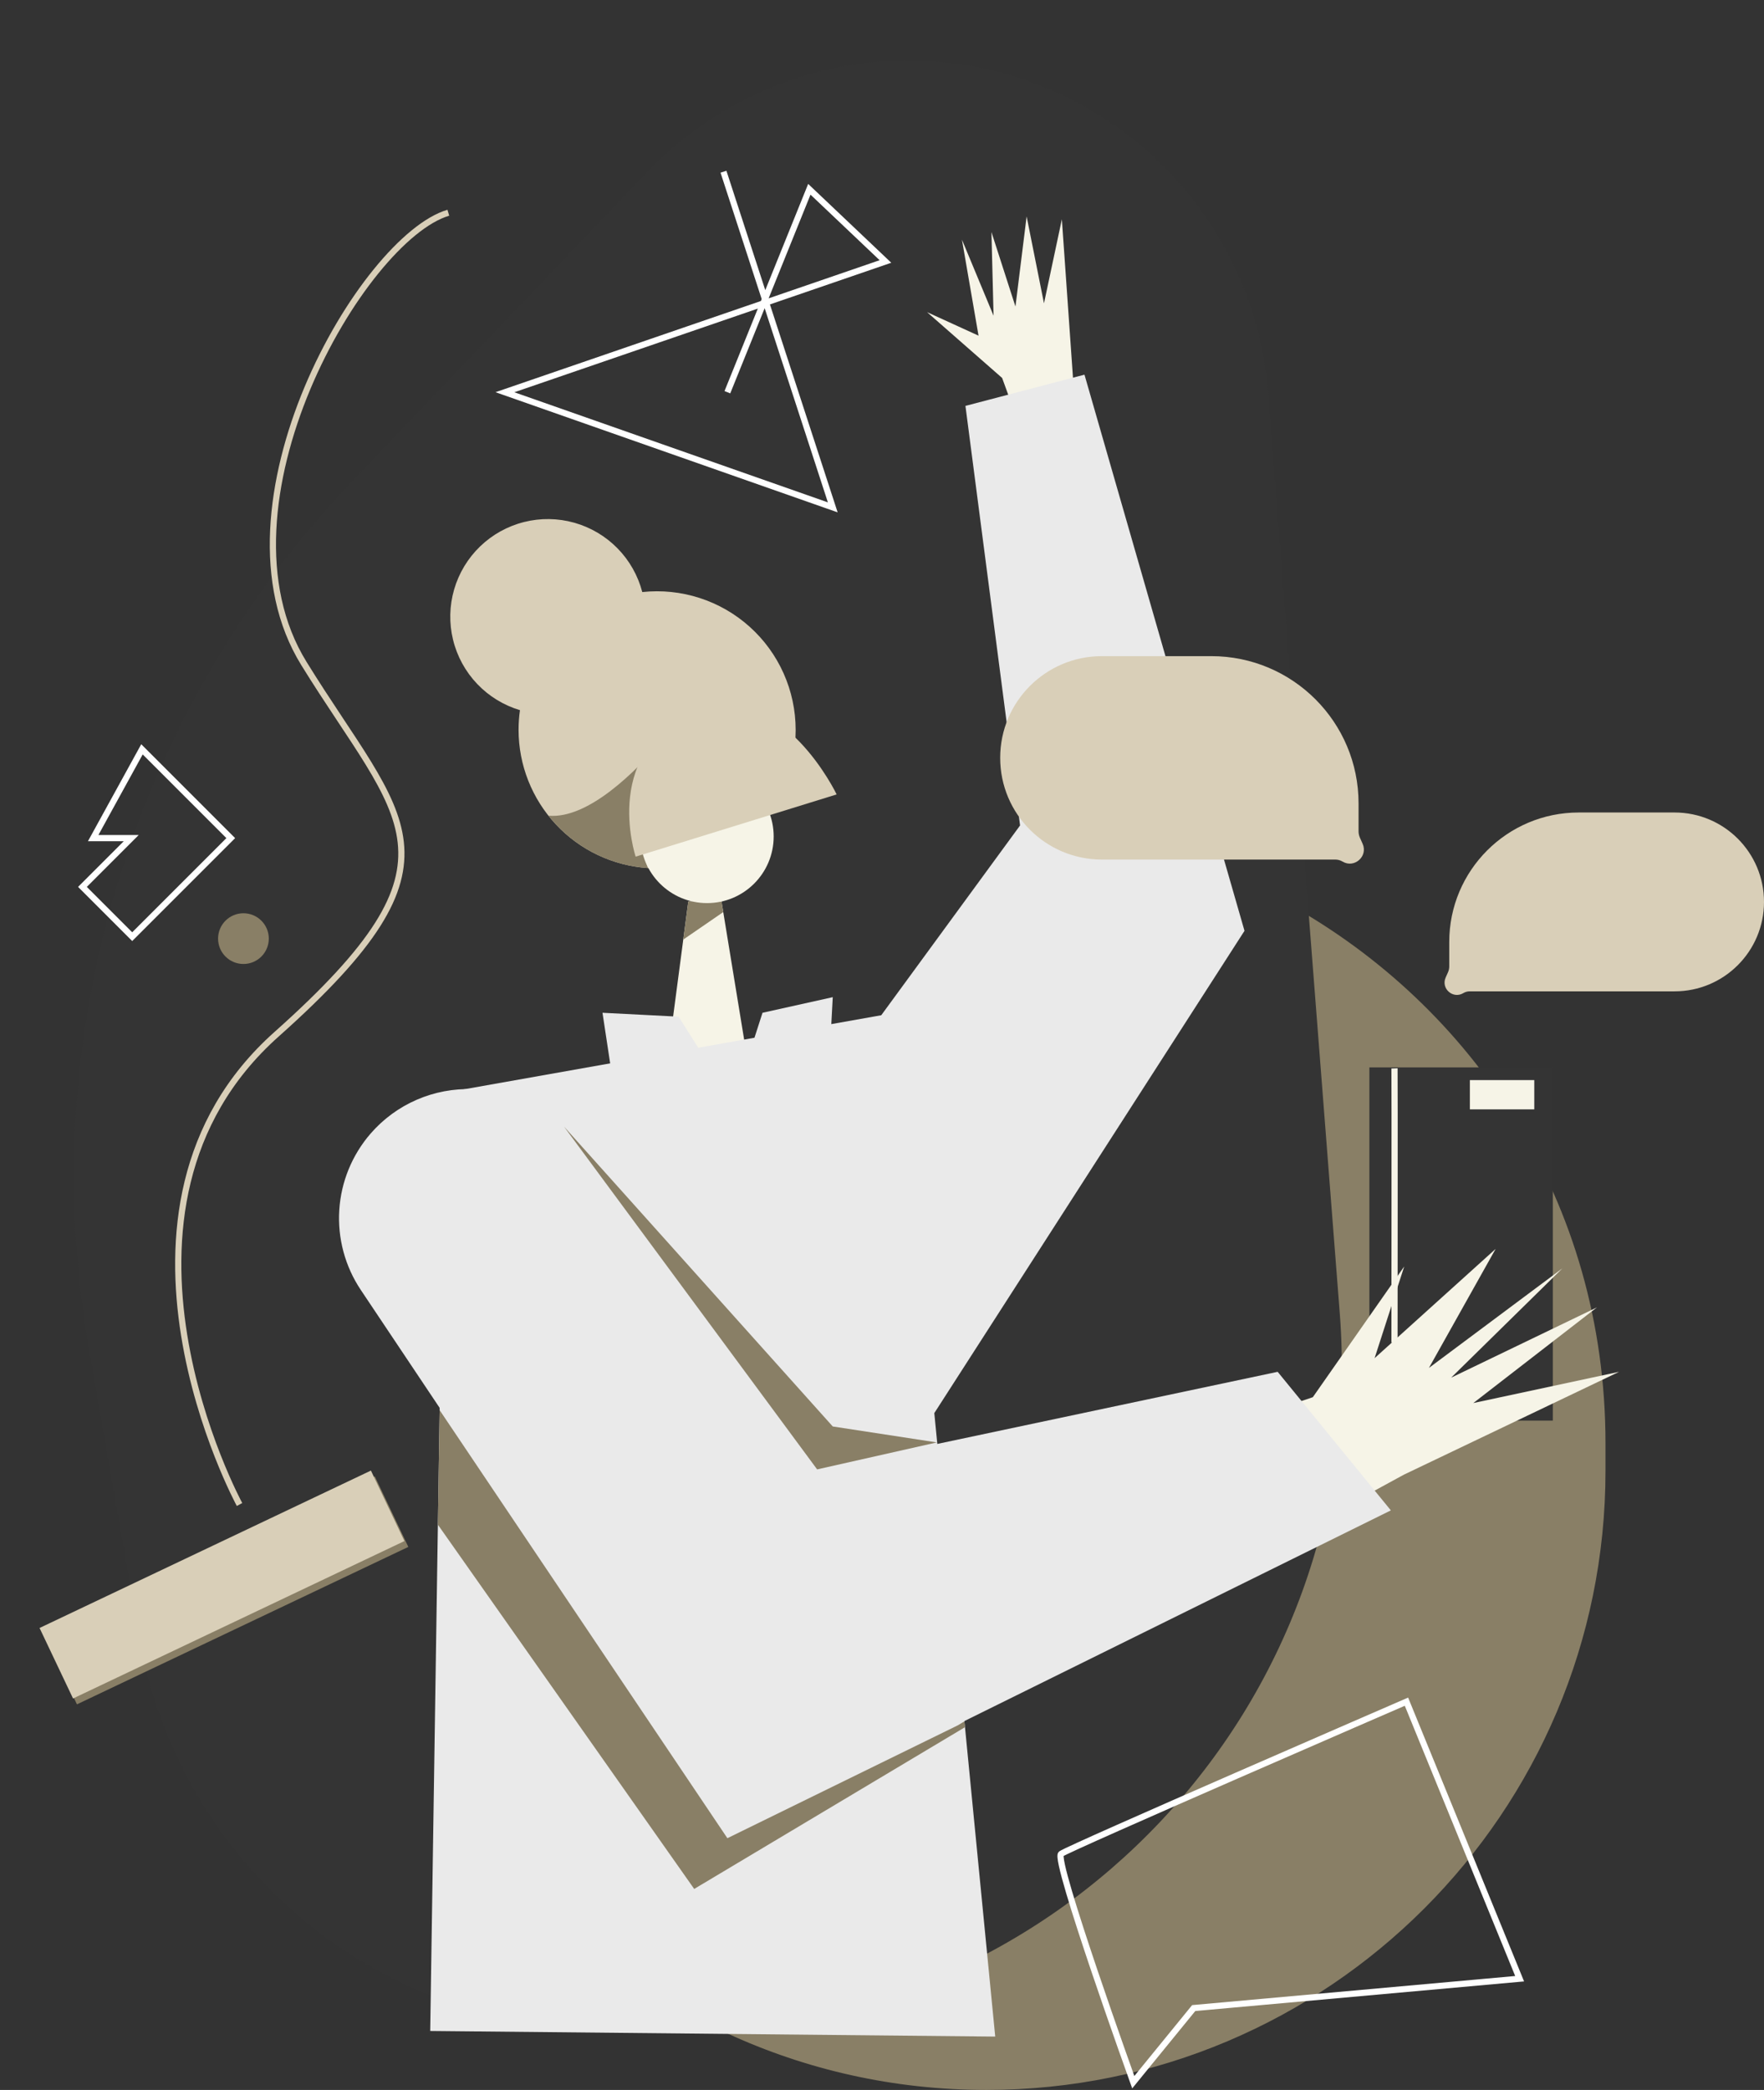<?xml version="1.0" encoding="UTF-8"?> <svg xmlns="http://www.w3.org/2000/svg" width="1142" height="1353" viewBox="0 0 1142 1353" fill="none"><rect x="0" y="0" width="1142" height="1353" fill="#333333" stroke="none"/> <path d="M240.747 903.216C211.334 1142.2 397.779 1353 638.568 1353V1353C859.936 1353 1039.39 1173.55 1039.39 952.177V934.484C1039.39 620.833 694.66 429.369 428.391 595.133V595.133C325.843 658.974 257.664 765.764 242.908 885.655L240.747 903.216Z" fill="#897F66"></path> <path d="M196.524 1243.09C140.411 1196.61 102.699 1131.66 90.153 1059.88L57.64 873.87C21.989 669.906 85.295 461.129 228.221 311.314L418.758 111.593C483.34 43.898 582.059 21.22 669.709 53.943V53.943C754.947 85.765 813.984 164.143 821.041 254.853L867.36 850.257C887.102 1104.03 683.676 1319.49 429.193 1314.35L385.799 1313.47C316.567 1312.07 249.851 1287.26 196.524 1243.09V1243.09Z" fill="#343434"></path> <path d="M515.11 472.48C515.107 496.266 505.657 519.078 488.837 535.897C472.018 552.717 449.206 562.167 425.42 562.17C423.42 562.17 421.42 562.11 419.42 561.97C396.724 560.441 375.455 550.349 359.917 533.736C344.378 517.122 335.729 495.227 335.72 472.48C335.72 468.221 336.021 463.967 336.62 459.75C326.048 456.597 316.485 450.731 308.884 442.735C301.283 434.739 295.909 424.891 293.297 414.172C290.684 403.454 290.924 392.238 293.993 381.641C297.062 371.044 302.853 361.435 310.789 353.772C318.726 346.108 328.53 340.657 339.228 337.96C349.926 335.263 361.143 335.415 371.764 338.4C382.385 341.386 392.039 347.101 399.765 354.976C407.49 362.852 413.019 372.614 415.8 383.29C428.316 381.95 440.974 383.259 452.951 387.13C464.929 391.001 475.958 397.348 485.323 405.759C494.687 414.171 502.178 424.458 507.308 435.952C512.438 447.447 515.093 459.892 515.1 472.48H515.11Z" fill="#D9CFB8"></path> <path d="M428.82 479.32C410.44 510.05 411.52 550.8 411.52 550.8L416.52 553.16L419.46 561.97C406.957 561.148 394.766 557.707 383.679 551.871C372.591 546.034 362.855 537.932 355.1 528.09C380.88 530.34 411.78 499.28 428.82 479.32Z" fill="#897F66"></path> <path d="M483.76 685.27L431.84 687.93L442.34 608.27L445.59 583.65L466.84 582.01L468.23 590.47L483.76 685.27Z" fill="#F6F4E7"></path> <path d="M468.23 590.47L442.34 608.27L445.59 583.65L466.84 582.01L468.23 590.47Z" fill="#897F66"></path> <path d="M695.12 251.37L687.44 141.96L675.87 196.38L664.63 140.11L657.39 198.44L641.85 150.23L643.23 204.41L622.76 155.16L633.5 217.31L600.16 202.07L648.77 244.69L656.05 264.7L695.12 251.37Z" fill="#F6F4E7"></path> <path d="M1005.28 691.03H886.53V919.69H1005.28V691.03Z" fill="#343434"></path> <path d="M457.74 584.66C481.56 584.66 500.87 565.35 500.87 541.53C500.87 517.71 481.56 498.4 457.74 498.4C433.92 498.4 414.61 517.71 414.61 541.53C414.61 565.35 433.92 584.66 457.74 584.66Z" fill="#F6F4E7"></path> <path d="M334.46 716.29L542.91 1008.12L849.91 904.53L909.08 819.89L889.9 879.26L968.26 808.52L925.08 885.58L1011.45 821.15L939.45 891.89L1033.81 846.41L953.81 908.32L1048.17 888.1L908.87 954.68L602.49 1121.73C557.61 1146.19 496.23 1138.03 463.96 1103.31L290.57 916.71L334.46 716.29Z" fill="#F6F4E7"></path> <path d="M947.339 642.932C940.641 646.956 932.741 639.974 935.911 632.833L937.44 629.39C937.961 628.216 938.23 626.947 938.23 625.662V609.837C938.23 563.535 975.765 526 1022.07 526H1084.1C1116.08 526 1142 551.92 1142 583.895V583.895C1142 615.87 1116.08 641.79 1084.1 641.79H951.458C950.007 641.79 948.583 642.185 947.339 642.932V642.932Z" fill="#D9CFB8"></path> <path d="M624.73 1118.16L644.3 1318.46L278.52 1314.83L283.48 987.07L284.61 912.9L287.72 707.45L395.01 688.41L390.05 655.66L439.32 658.18L452.05 678.29L488.44 671.83L493.64 655.66L539.12 645.55L538.18 663L570.51 657.26L660.39 534.38L625.02 262.77L702.08 242.55L805.68 602.6L604.86 914.83L624.2 1112.74L624.21 1112.88L624.36 1114.39L624.73 1118.16Z" fill="#EAEAEA"></path> <path d="M240 733.78C227.96 747.624 220.809 765.044 219.649 783.354C218.489 801.664 223.384 819.847 233.58 835.1L470.9 1190L900.42 977.8L827.15 888.1L529 951.27L370 738.58C362.528 728.59 352.916 720.4 341.867 714.609C330.818 708.818 318.613 705.574 306.147 705.114C293.681 704.653 281.27 706.989 269.824 711.949C258.379 716.909 248.188 724.369 240 733.78Z" fill="#EAEAEA"></path> <path d="M624.73 1118.16L449.42 1222.88L283.48 987.07L284.61 912.9L470.9 1190.03L620 1117L624.36 1114.39L624.73 1118.16Z" fill="#897F66"></path> <path d="M606.51 933.81L529.01 951.27L365.16 729.38L539.12 923.48L606.51 933.81Z" fill="#897F66"></path> <path d="M411.52 554.59L541.64 514.3C541.64 514.3 507.07 442 454.48 459.84C387.52 482.58 411.52 554.59 411.52 554.59Z" fill="#D9CFB8"></path> <path d="M902.79 691.66C902.95 695.82 902.79 869.15 902.79 869.15" stroke="#F6F4E7" stroke-width="4" stroke-miterlimit="10"></path> <path d="M993.28 699.24H951.59V718.19H993.28V699.24Z" fill="#F6F4E7"></path> <path d="M157.6 624.07C166.669 624.07 174.02 616.719 174.02 607.65C174.02 598.582 166.669 591.23 157.6 591.23C148.531 591.23 141.18 598.582 141.18 607.65C141.18 616.719 148.531 624.07 157.6 624.07Z" fill="#897F66"></path> <path d="M846.1 1227.94C851.684 1227.94 856.21 1223.41 856.21 1217.83C856.21 1212.25 851.684 1207.72 846.1 1207.72C840.516 1207.72 835.99 1212.25 835.99 1217.83C835.99 1223.41 840.516 1227.94 846.1 1227.94Z" fill="#897F66"></path> <path d="M155.07 974C155.07 974 51.48 783.24 179.07 669.54C306.66 555.84 259.92 531.84 196.75 429.54C133.58 327.24 234.65 154.14 290.24 137.72" stroke="#D9CFB8" stroke-width="4" stroke-miterlimit="10"></path> <path d="M468.37 111.17L539.12 328.46L326.88 253.92L573.23 169.28L523.96 122.54L470.9 253.92" stroke="white" stroke-width="4" stroke-miterlimit="10"></path> <path d="M91.91 485.11L149.39 542.59L85.59 606.39L53.38 574.17L84.96 542.59H60.32L91.91 485.11Z" stroke="white" stroke-width="4" stroke-miterlimit="10"></path> <path d="M733.67 1348C733.67 1348 681.87 1204 686.92 1200.19C691.97 1196.38 910.53 1101.65 910.53 1101.65L983.8 1281L772.8 1300L733.67 1348Z" stroke="white" stroke-width="4" stroke-miterlimit="10"></path> <path d="M242.66 955.819L28.136 1057.73L49.818 1103.37L264.343 1001.46L242.66 955.819Z" fill="#897F66"></path> <path d="M240.129 952.031L25.605 1053.94L47.287 1099.58L261.811 997.673L240.129 952.031Z" fill="#D9CFB8"></path> <path d="M869.143 557.767C876.772 562.344 885.763 554.39 882.151 546.26L880.421 542.367C879.827 541.03 879.52 539.584 879.52 538.122V520.113C879.52 467.462 836.838 424.78 784.187 424.78H713.355C676.99 424.78 647.51 454.26 647.51 490.625V490.625C647.51 526.99 676.99 556.47 713.355 556.47H864.458C866.108 556.47 867.728 556.918 869.143 557.767V557.767Z" fill="#D9CFB8"></path> </svg> 